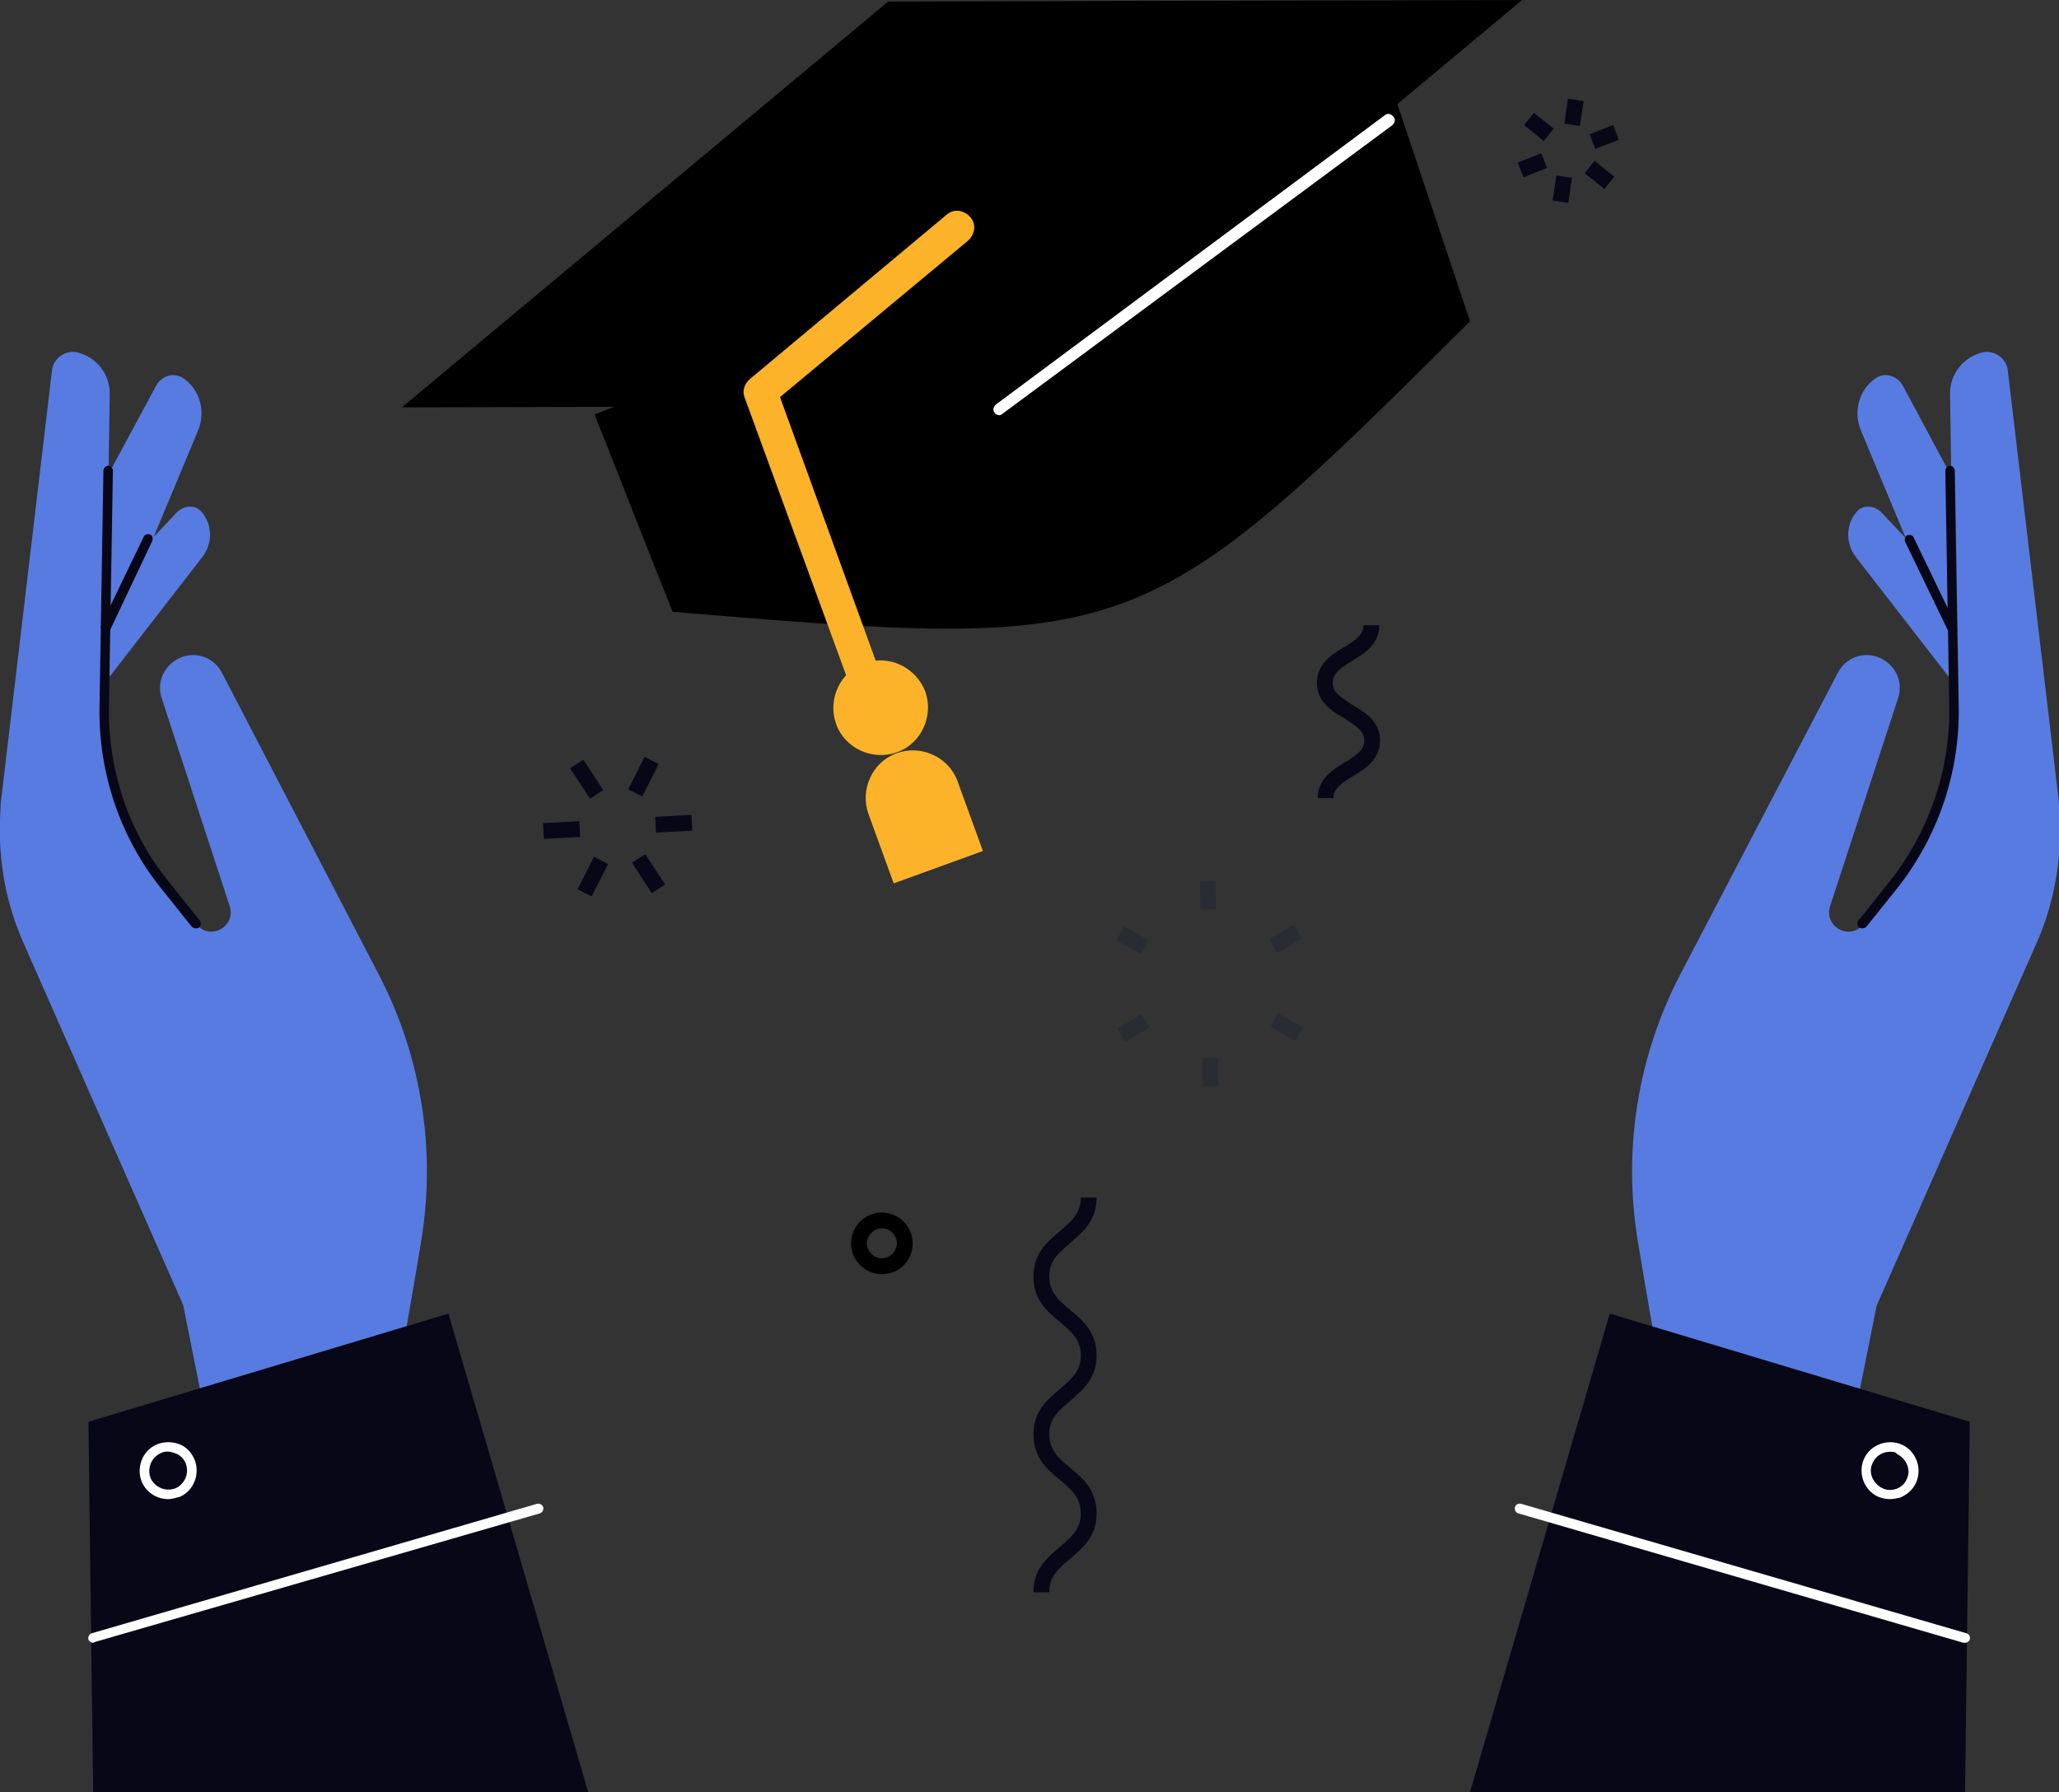 <?xml version="1.0" encoding="utf-8"?>
<!-- Generator: Adobe Illustrator 25.0.0, SVG Export Plug-In . SVG Version: 6.00 Build 0)  -->
<svg version="1.1" id="Illustrations" xmlns="http://www.w3.org/2000/svg" xmlns:xlink="http://www.w3.org/1999/xlink" x="0px"
	 y="0px" viewBox="0 0 260.8 227" style="enable-background:new 0 0 260.8 227;" xml:space="preserve">
<rect x="0" y="0" width="260.8" height="227" fill="#333333" stroke="none"/>
<style type="text/css">
	.st0{fill:#080717;}
	.st1{fill:#587BE1;}
	.st2{fill:#FFFFFF;}
	.st3{fill:#FCCC42;}
	.st4{fill:#7CA0FC;}
	.st5{fill:#1D1D1B;}
	.st6{fill:#FCB32A;}
	.st7{fill:#FFCF4B;}
	.st8{enable-background:new    ;}
	.st9{fill:#282D33;}
	.st10{fill:#010101;}
	.st11{fill:#FFCD00;}
	.st12{fill:#10101A;}
	.st13{fill:#FF7E64;}
	.st14{fill:#1F4142;}
	.st15{fill:#F3C02A;}
	.st16{fill:#212957;}
	.st17{fill:#99B9FF;}
	.st18{fill:#F8C44F;}
</style>
<g>
	<g>
		<path d="M176.9,12.9c2.7,8.1,6.6,19.7,9.3,27.8c-41.6,41.4-42.5,41.7-101,36.8c-2.9-7.2-7-17.8-9.9-25L176.9,12.9z"/>
		<polygon points="112.5,0.2 50.9,51.6 131.2,51.4 192.8,0 		"/>
		<g>
			<path class="st6" d="M110.4,90.3c-0.9,0-1.7-0.5-2-1.4L94.3,50.3C94,49.5,94.3,48.6,95,48l24.9-20.8c0.9-0.8,2.2-0.6,3,0.3
				c0.8,0.9,0.6,2.2-0.3,3L98.8,50.3l13.5,37.2c0.4,1.1-0.2,2.3-1.3,2.7C110.9,90.3,110.6,90.3,110.4,90.3z"/>
		</g>
		<path class="st6" d="M117.2,87.6c1.1,3.1-0.5,6.6-3.6,7.7c-3.1,1.1-6.6-0.5-7.7-3.6c-1.1-3.1,0.5-6.6,3.6-7.7
			C112.6,82.9,116,84.5,117.2,87.6z"/>
		<path class="st6" d="M124.5,107.8l-3.2-8.8c-1.1-3.1-4.6-4.7-7.7-3.6c-3.1,1.1-4.7,4.6-3.6,7.7l3.2,8.8L124.5,107.8z"/>
	</g>
	<g>
		<path class="st1" d="M9.1,92.9l16-38.4c1-2.4,0.2-5.2-1.9-6.6v0c-1.2-0.8-2.8-0.3-3.5,1.1L3.7,78.7C3.7,78.7,5.8,100.7,9.1,92.9z"
			/>
		<path class="st1" d="M4.1,98.4l2.9-3.8l18.6-24c1.4-1.8,1.3-4.2-0.1-5.8l0,0c-0.8-0.9-2.2-0.8-3.1,0.1L3.1,85.4
			C3.1,85.4-0.2,104,4.1,98.4z"/>
		<path class="st1" d="M50.8,171.8c0.1-0.3,1.3-7,2.5-14.3c2-11.7,0.1-23.7-5.4-34.2L28.1,85.2c-1.2-2.3-4.1-2.9-6.1-1.4l0,0
			c-1.5,1.1-2.1,2.9-1.5,4.7l8.6,26.3c0.8,2.6-2.5,4.4-4.2,2.3l-4-5c-5-6.3-7.7-14.2-7.6-22.3l0.6-40c0-2.5-1.8-4.7-4.3-5.2l0,0
			c-1.4-0.2-2.8,0.8-3,2.2l-6.5,54.9L0,103.8c-0.2,5.4,0.8,10.8,3,15.7l20.2,45.8l5.2,26l23.9-11.1L50.8,171.8z"/>
		<g>
			<path class="st0" d="M24.8,117.6c-0.2,0-0.4-0.1-0.5-0.2l-4-5c-5.1-6.4-7.8-14.5-7.7-22.7l0.5-30.1c0-0.3,0.3-0.6,0.6-0.6
				c0,0,0,0,0,0c0.3,0,0.6,0.3,0.6,0.6l-0.5,30.1c-0.1,7.9,2.5,15.7,7.5,21.9l4,5c0.2,0.3,0.2,0.6-0.1,0.9
				C25.1,117.6,24.9,117.6,24.8,117.6z"/>
		</g>
		<g>
			<path class="st0" d="M13.4,80.1c-0.1,0-0.2,0-0.3-0.1c-0.3-0.1-0.4-0.5-0.3-0.8l5.4-11.2c0.1-0.3,0.5-0.4,0.8-0.3
				c0.3,0.1,0.4,0.5,0.3,0.8L14,79.7C13.9,79.9,13.7,80.1,13.4,80.1z"/>
		</g>
		<polygon class="st0" points="11.2,180.1 56.8,166.4 74.5,227 11.8,227 		"/>
		<g>
			<path class="st2" d="M11.8,208.1c-0.3,0-0.5-0.2-0.6-0.4c-0.1-0.3,0.1-0.7,0.4-0.8l56.4-16.4c0.3-0.1,0.7,0.1,0.8,0.4
				c0.1,0.3-0.1,0.7-0.4,0.8L12,208C12,208,11.9,208.1,11.8,208.1z"/>
		</g>
		<g>
			<path class="st2" d="M21.3,189.9c-1.4,0-2.7-0.8-3.3-2.1c-0.8-1.8,0-4,1.8-4.8l0,0c0.9-0.4,1.9-0.4,2.8-0.1c0.9,0.3,1.6,1,2,1.9
				c0.8,1.8,0,4-1.8,4.8C22.4,189.7,21.8,189.9,21.3,189.9z M20.3,184.1c-1.2,0.6-1.7,2-1.2,3.2c0.6,1.2,2,1.7,3.2,1.2
				c1.2-0.6,1.7-2,1.2-3.2c-0.3-0.6-0.7-1-1.3-1.2C21.5,183.8,20.9,183.8,20.3,184.1L20.3,184.1z"/>
		</g>
	</g>
	<g>
		<path class="st1" d="M251.7,92.9l-16-38.4c-1-2.4-0.2-5.2,1.9-6.6v0c1.2-0.8,2.8-0.3,3.5,1.1L257,78.7
			C257,78.7,254.9,100.7,251.7,92.9z"/>
		<path class="st1" d="M256.6,98.4l-2.9-3.8l-18.6-24c-1.4-1.8-1.3-4.2,0.1-5.8l0,0c0.8-0.9,2.2-0.8,3.1,0.1l19.3,20.5
			C257.7,85.4,261,104,256.6,98.4z"/>
		<path class="st1" d="M210,171.8c-0.1-0.3-1.3-7-2.5-14.3c-2-11.7-0.1-23.7,5.4-34.2l19.9-38.1c1.2-2.3,4.1-2.9,6.1-1.4l0,0
			c1.5,1.1,2.1,2.9,1.5,4.7l-8.6,26.3c-0.8,2.6,2.5,4.4,4.2,2.3l4-5c5-6.3,7.7-14.2,7.6-22.3l-0.6-40c0-2.5,1.8-4.7,4.3-5.2h0
			c1.4-0.2,2.8,0.8,3,2.2l6.5,54.9l0.1,2.2c0.2,5.4-0.8,10.8-3,15.7l-20.2,45.8l-5.2,26l-23.9-11.1L210,171.8z"/>
		<g>
			<path class="st0" d="M235.9,117.6c-0.1,0-0.3,0-0.4-0.1c-0.3-0.2-0.3-0.6-0.1-0.9l4-5c4.9-6.2,7.6-14,7.5-21.9l-0.5-30.1
				c0-0.3,0.3-0.6,0.6-0.6c0,0,0,0,0,0c0.3,0,0.6,0.3,0.6,0.6l0.5,30.1c0.1,8.2-2.6,16.2-7.7,22.7l-4,5
				C236.3,117.5,236.1,117.6,235.9,117.6z"/>
		</g>
		<g>
			<path class="st0" d="M247.3,80.1c-0.2,0-0.4-0.1-0.6-0.3l-5.4-11.2c-0.1-0.3,0-0.7,0.3-0.8c0.3-0.1,0.7,0,0.8,0.3l5.4,11.2
				c0.1,0.3,0,0.7-0.3,0.8C247.5,80,247.4,80.1,247.3,80.1z"/>
		</g>
		<polygon class="st0" points="249.5,180.1 203.9,166.4 186.2,227 248.9,227 		"/>
		<g>
			<path class="st2" d="M248.9,208.1c-0.1,0-0.1,0-0.2,0l-56.4-16.4c-0.3-0.1-0.5-0.4-0.4-0.8c0.1-0.3,0.4-0.5,0.8-0.4l56.4,16.4
				c0.3,0.1,0.5,0.4,0.4,0.8C249.4,207.9,249.2,208.1,248.9,208.1z"/>
		</g>
		<g>
			<path class="st2" d="M239.4,189.9c-0.5,0-1-0.1-1.5-0.3c-1.8-0.8-2.6-3-1.8-4.8c0.8-1.8,3-2.6,4.8-1.8c1.8,0.8,2.6,3,1.8,4.8
				c-0.4,0.9-1.1,1.5-2,1.9C240.3,189.8,239.8,189.9,239.4,189.9z M239.4,183.9c-0.9,0-1.8,0.5-2.2,1.4c-0.6,1.2,0,2.6,1.2,3.2
				c0.6,0.3,1.2,0.3,1.8,0.1c0.6-0.2,1.1-0.7,1.3-1.2c0.6-1.2,0-2.6-1.2-3.2C240.1,183.9,239.8,183.9,239.4,183.9z"/>
		</g>
	</g>
	<g>
		<g>
			<rect x="192.5" y="19.9" transform="matrix(0.931 -0.365 0.365 0.931 5.761 72.326)" class="st0" width="3.2" height="2"/>
		</g>
		<g>
			<rect x="201.6" y="16.3" transform="matrix(0.931 -0.365 0.365 0.931 7.701 75.414)" class="st0" width="3.2" height="2"/>
		</g>
		<g>
			<rect x="196.3" y="23" transform="matrix(0.149 -0.989 0.989 0.149 144.663 216.111)" class="st0" width="3.2" height="2"/>
		</g>
		<g>
			
				<rect x="197.8" y="13.3" transform="matrix(0.149 -0.989 0.989 0.149 155.51 209.305)" class="st0" width="3.2" height="2"/>
		</g>
		<g>
			
				<rect x="193.8" y="14.5" transform="matrix(0.624 -0.782 0.782 0.624 60.771 158.36)" class="st0" width="2" height="3.2"/>
		</g>
		<g>
			<rect x="201.5" y="20.6" transform="matrix(0.624 -0.782 0.782 0.624 58.876 166.66)" class="st0" width="2" height="3.2"/>
		</g>
	</g>
	<g>
		<path class="st0" d="M166.9,101.1c0-2.4,1.9-3.6,3.4-4.5c1.6-1,2.5-1.6,2.5-2.8c0-1.2-1-1.8-2.5-2.8c-1.6-0.9-3.5-2.1-3.5-4.5
			c0-2.4,1.9-3.6,3.4-4.5c1.6-1,2.5-1.6,2.5-2.8l2,0c0,2.4-1.9,3.6-3.4,4.5c-1.6,1-2.5,1.6-2.5,2.8c0,1.2,1,1.8,2.5,2.8
			c1.6,0.9,3.5,2.1,3.5,4.5c0,2.4-1.9,3.6-3.4,4.5c-1.6,1-2.5,1.6-2.5,2.8L166.9,101.1z"/>
	</g>
	<g>
		<g>
			
				<rect x="161" y="117.9" transform="matrix(0.859 -0.512 0.512 0.859 -37.914 100.153)" class="st9" width="3.6" height="2"/>
		</g>
		<g>
			
				<rect x="161" y="117.9" transform="matrix(0.859 -0.512 0.512 0.859 -37.914 100.153)" class="st9" width="3.6" height="2"/>
		</g>
		<g>
			
				<rect x="161.9" y="128.3" transform="matrix(0.488 -0.873 0.873 0.488 -30.106 208.815)" class="st9" width="2" height="3.6"/>
		</g>
		<g>
			
				<rect x="152.3" y="134" transform="matrix(1 -1.412185e-02 1.412185e-02 1 -1.903 2.179)" class="st9" width="2" height="3.6"/>
		</g>
		<g>
			
				<rect x="141.8" y="129.3" transform="matrix(0.859 -0.512 0.512 0.859 -46.481 91.818)" class="st9" width="3.6" height="2"/>
		</g>
		<g>
			
				<rect x="142.4" y="117.4" transform="matrix(0.488 -0.873 0.873 0.488 -30.597 186.118)" class="st9" width="2" height="3.6"/>
		</g>
		<g>
			
				<rect x="152" y="111.6" transform="matrix(1 -1.358547e-02 1.358547e-02 1 -1.527 2.089)" class="st9" width="2" height="3.6"/>
		</g>
	</g>
	<g>
		<path class="st0" d="M132.9,201.7h-2c0-3,1.8-4.4,3.4-5.8c1.4-1.2,2.6-2.2,2.6-4.2c0-2-1.2-3-2.6-4.2c-1.6-1.3-3.4-2.8-3.4-5.8
			c0-3,1.8-4.4,3.4-5.8c1.4-1.2,2.6-2.2,2.6-4.2c0-2-1.2-3-2.6-4.2c-1.6-1.3-3.4-2.8-3.4-5.8c0-3,1.8-4.4,3.4-5.8
			c1.4-1.2,2.6-2.2,2.6-4.2h2c0,3-1.8,4.4-3.4,5.8c-1.4,1.2-2.6,2.2-2.6,4.2c0,2,1.2,3,2.6,4.2c1.6,1.3,3.4,2.8,3.4,5.8
			c0,3-1.8,4.4-3.4,5.8c-1.4,1.2-2.6,2.2-2.6,4.2c0,2,1.2,3,2.6,4.2c1.6,1.3,3.4,2.8,3.4,5.8c0,3-1.8,4.4-3.4,5.8
			C134.2,198.6,132.9,199.6,132.9,201.7z"/>
	</g>
	<g>
		<path d="M111.7,161.4c-2.2,0-3.9-1.8-3.9-3.9c0-2.2,1.8-3.9,3.9-3.9c2.2,0,3.9,1.8,3.9,3.9C115.6,159.7,113.9,161.4,111.7,161.4z
			 M111.7,155.6c-1,0-1.9,0.9-1.9,1.9c0,1,0.9,1.9,1.9,1.9c1,0,1.9-0.9,1.9-1.9C113.6,156.5,112.8,155.6,111.7,155.6z"/>
	</g>
	<g>
		<g>
			<rect x="81.1" y="108.4" transform="matrix(0.838 -0.546 0.546 0.838 -47.095 62.73)" class="st0" width="2" height="4.6"/>
		</g>
		<g>
			<rect x="73.3" y="96.4" transform="matrix(0.838 -0.546 0.546 0.838 -41.844 56.558)" class="st0" width="2" height="4.6"/>
		</g>
		<g>
			
				<rect x="83" y="103.3" transform="matrix(0.999 -5.370038e-02 5.370038e-02 0.999 -5.479 4.732)" class="st0" width="4.6" height="2"/>
		</g>
		<g>
			
				<rect x="68.8" y="104.1" transform="matrix(0.999 -5.370038e-02 5.370038e-02 0.999 -5.541 3.97)" class="st0" width="4.6" height="2"/>
		</g>
		<g>
			
				<rect x="72.7" y="110.1" transform="matrix(0.453 -0.892 0.892 0.453 -57.987 127.614)" class="st0" width="4.6" height="2"/>
		</g>
		<g>
			
				<rect x="79.1" y="97.4" transform="matrix(0.453 -0.892 0.892 0.453 -43.148 126.418)" class="st0" width="4.6" height="2"/>
		</g>
	</g>
	<g>
		<path class="st2" d="M126.6,52.6c-0.2,0-0.5-0.1-0.6-0.3c-0.3-0.3-0.2-0.8,0.2-1.1l49.2-36.6c0.3-0.3,0.8-0.2,1.1,0.2
			c0.3,0.3,0.2,0.8-0.2,1.1L127,52.4C126.9,52.5,126.7,52.6,126.6,52.6z"/>
	</g>
</g>
</svg>
